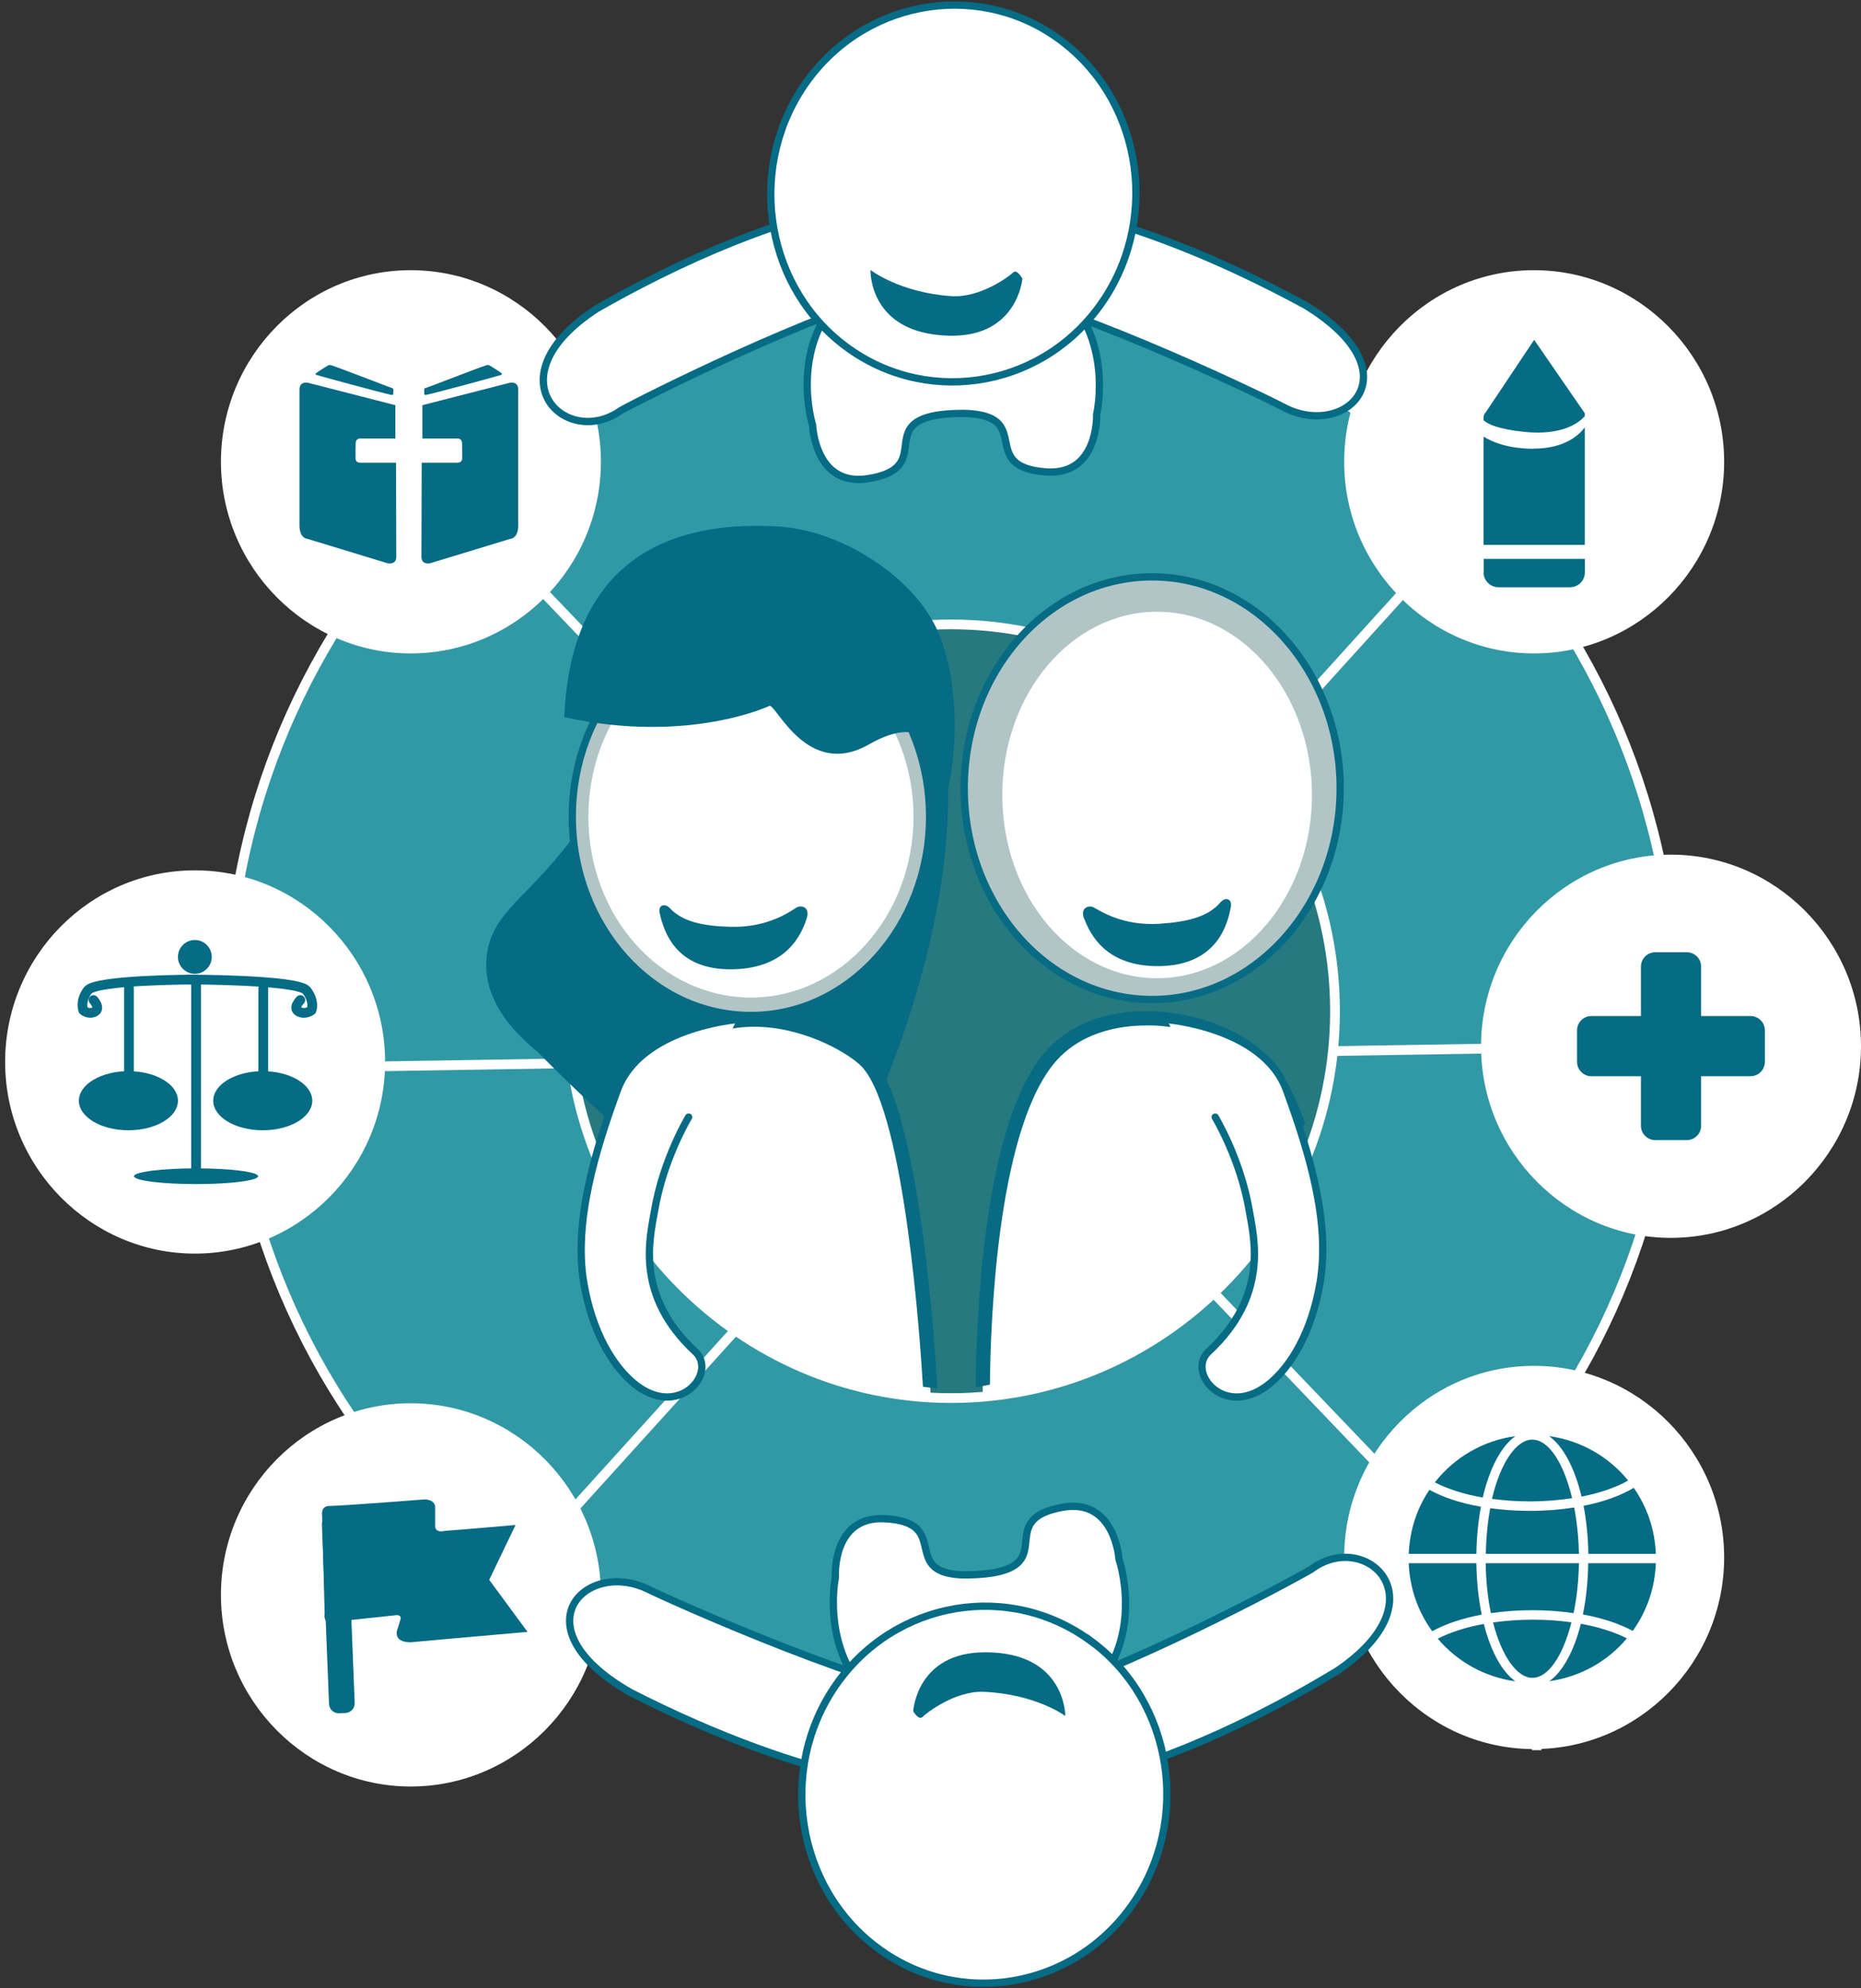 <svg xmlns="http://www.w3.org/2000/svg" width="191" height="204" viewBox="0 0 191 204" fill="none"><rect x="0" y="0" width="191" height="204" fill="#333333" stroke="none"/><g clip-path="url(#clip0_51_94)"><g clip-path="url(#clip1_51_94)"><path d="M97.663 178.094C138.707 178.094 171.98 144.821 171.98 103.776C171.98 62.732 138.707 29.459 97.663 29.459C56.619 29.459 23.346 62.732 23.346 103.776C23.346 144.821 56.619 178.094 97.663 178.094Z" fill="#3199A5" stroke="white" stroke-miterlimit="10"></path><path fill-rule="evenodd" clip-rule="evenodd" d="M157.428 67.048C168.182 67.048 176.954 58.208 176.954 47.386C176.954 36.564 168.182 27.724 157.428 27.724C146.675 27.724 137.957 36.564 137.957 47.386C137.957 58.208 146.729 67.048 157.428 67.048Z" fill="white"></path><path fill-rule="evenodd" clip-rule="evenodd" d="M152.263 58.727C152.263 59.574 152.946 60.257 153.794 60.257H161.131C161.978 60.257 162.661 59.574 162.661 58.727V57.347H152.277V58.727H152.263Z" fill="#066B84"></path><path fill-rule="evenodd" clip-rule="evenodd" d="M152.263 43.123C152.714 43.546 153.807 44.038 156.431 44.312C160.421 44.721 162.101 43.328 162.648 42.699V42.399L157.455 34.87L152.482 42.317C152.4 42.385 152.345 42.481 152.304 42.59L152.263 42.658H152.291C152.291 42.658 152.263 42.767 152.263 42.836V43.123Z" fill="#066B84"></path><path fill-rule="evenodd" clip-rule="evenodd" d="M157.414 46.047C154.764 46.047 153.124 45.336 152.263 44.803V55.912H162.648V43.847C162.156 44.53 160.694 46.033 157.414 46.033V46.047Z" fill="#066B84"></path><path fill-rule="evenodd" clip-rule="evenodd" d="M42.147 67.048C52.9 67.048 61.672 58.208 61.672 47.386C61.672 36.564 52.9 27.724 42.147 27.724C31.394 27.724 22.676 36.564 22.676 47.386C22.676 58.208 31.448 67.048 42.147 67.048Z" fill="white"></path><path d="M40.193 39.803C39.865 39.707 35.056 37.821 34.003 37.48C33.894 37.452 33.744 37.439 33.648 37.507C33.416 37.657 32.733 38.067 32.5 38.245C32.364 38.354 32.35 38.422 32.459 38.464C32.801 38.586 39.25 40.335 40.193 40.527C40.234 40.527 40.371 40.527 40.371 40.39C40.371 40.226 40.371 40.089 40.371 40.008C40.384 39.857 40.33 39.843 40.179 39.803H40.193Z" fill="#066B84"></path><path d="M40.589 41.579L31.749 39.311C31.749 39.311 30.738 38.983 30.738 39.98V53.917C30.738 55.284 31.571 55.297 31.571 55.297L39.783 57.798C39.783 57.798 40.726 58.016 40.671 57.046C40.671 57.388 40.644 47.482 40.644 47.482C40.644 47.482 37.324 47.482 37.146 47.482C36.941 47.482 36.449 47.523 36.49 46.935C36.49 46.443 36.49 45.801 36.504 45.473C36.518 44.981 36.941 44.995 36.941 44.995H40.576V41.565L40.589 41.579Z" fill="#066B84"></path><path d="M43.718 39.803C44.046 39.707 48.856 37.821 49.908 37.48C50.017 37.452 50.168 37.439 50.263 37.507C50.496 37.657 51.179 38.067 51.411 38.245C51.548 38.354 51.561 38.422 51.452 38.464C51.11 38.586 44.661 40.335 43.718 40.527C43.677 40.527 43.541 40.527 43.541 40.39C43.541 40.226 43.541 40.089 43.541 40.008C43.527 39.857 43.582 39.843 43.732 39.803H43.718Z" fill="#066B84"></path><path d="M43.336 41.579L52.176 39.311C52.176 39.311 53.187 38.983 53.187 39.98C53.187 43.273 53.187 52.756 53.187 53.917C53.187 55.284 52.354 55.297 52.354 55.297L44.142 57.798C44.142 57.798 43.199 58.016 43.254 57.046C43.254 57.388 43.281 47.482 43.281 47.482C43.281 47.482 46.601 47.482 46.779 47.482C46.984 47.482 47.476 47.523 47.435 46.935C47.435 46.443 47.435 45.801 47.421 45.473C47.408 44.981 46.984 44.995 46.984 44.995H43.349V41.565L43.336 41.579Z" fill="#066B84"></path><path fill-rule="evenodd" clip-rule="evenodd" d="M42.147 183.313C52.9 183.313 61.672 174.473 61.672 163.651C61.672 152.829 52.9 143.989 42.147 143.989C31.394 143.989 22.676 152.829 22.676 163.651C22.676 174.473 31.448 183.313 42.147 183.313Z" fill="white"></path><path fill-rule="evenodd" clip-rule="evenodd" d="M107.733 28.817C105.397 27.095 101.53 26.549 97.349 26.863C93.168 26.863 89.342 27.71 87.155 29.609C80.72 35.157 83.398 43.628 83.398 43.628C83.398 43.628 83.644 49.955 89.055 49.121C95.846 48.069 90.162 43.615 96.16 42.604C96.679 42.522 97.294 42.467 97.95 42.44C98.606 42.412 99.221 42.412 99.753 42.467C105.82 43.014 100.491 47.905 107.337 48.424C112.789 48.834 112.556 42.508 112.556 42.508C112.556 42.508 114.579 33.859 107.733 28.831V28.817Z" fill="white" stroke="#066B84" stroke-width="0.75" stroke-miterlimit="10"></path><path d="M134.049 31.358C115.262 21.138 102.923 20.14 98.483 20.181L98.387 19.922C98.387 19.922 84.792 18.241 61.29 31.645C50.345 38.696 58.079 46.156 63.736 42.112C66.222 40.732 83.794 31.932 93.482 29.582C94.261 29.391 94.971 29.254 95.627 29.158C96.46 29.158 97.594 29.227 99.166 29.391C107.883 30.265 129.144 40.404 131.918 41.879C138.203 45.008 145.199 38.231 134.063 31.372L134.049 31.358Z" fill="white"></path><path d="M93.482 29.582C83.794 31.932 66.222 40.732 63.736 42.112C58.079 46.156 50.345 38.696 61.29 31.645C84.792 18.241 98.387 19.922 98.387 19.922L98.483 20.181C102.923 20.14 115.262 21.138 134.049 31.358L134.063 31.372C145.199 38.231 138.203 45.008 131.918 41.879C129.144 40.404 107.883 30.265 99.166 29.391C97.594 29.227 96.46 29.158 95.627 29.158C94.971 29.254 94.261 29.391 93.482 29.582ZM93.482 29.582V29.609" stroke="#066B84" stroke-width="0.75" stroke-miterlimit="10"></path><path fill-rule="evenodd" clip-rule="evenodd" d="M86.431 35.266C94.643 41.702 106.476 40.035 112.748 31.536C119.019 23.037 117.434 10.849 109.222 4.413C101.051 -1.995 89.219 -0.314 82.947 8.171C76.675 16.67 78.26 28.858 86.431 35.266Z" fill="white" stroke="#066B84" stroke-width="0.75" stroke-miterlimit="10"></path><path fill-rule="evenodd" clip-rule="evenodd" d="M104.932 28.585C104.932 28.585 104.454 34.638 97.376 34.446C89.096 34.228 89.342 27.697 89.342 27.697C89.342 27.697 92.293 30.019 97.635 30.388C100.601 30.593 103.607 28.339 103.989 27.956C104.372 27.573 104.918 28.571 104.918 28.571L104.932 28.585Z" fill="#066B84"></path><path d="M54.144 59.069L152.728 162.08" stroke="white" stroke-miterlimit="10"></path><path d="M51.247 163.227L146.962 57.538" stroke="white" stroke-miterlimit="10"></path><path d="M25.901 109.624L168.468 107.343" stroke="white" stroke-miterlimit="10"></path><path fill-rule="evenodd" clip-rule="evenodd" d="M19.998 128.631C30.751 128.631 39.523 119.79 39.523 108.969C39.523 98.147 30.751 89.306 19.998 89.306C9.245 89.306 0.527 98.133 0.527 108.969C0.527 119.804 9.299 128.631 19.998 128.631Z" fill="white"></path><path d="M20.121 121.498C23.637 121.498 26.488 121.137 26.488 120.692C26.488 120.247 23.637 119.886 20.121 119.886C16.604 119.886 13.754 120.247 13.754 120.692C13.754 121.137 16.604 121.498 20.121 121.498Z" fill="#066B84"></path><path d="M20.121 119.886V100.511C20.121 100.511 9.819 100.511 8.999 101.631C8.179 102.751 8.548 103.667 8.548 103.667C8.548 103.667 9.108 104.159 9.737 103.804C10.365 103.448 9.6 102.615 9.6 102.615" stroke="#066B84" stroke-linecap="round" stroke-linejoin="round"></path><path d="M19.342 100.511C19.342 100.511 30.587 100.511 31.462 101.631C32.336 102.751 31.968 103.667 31.968 103.667C31.968 103.667 31.353 104.159 30.669 103.804C29.986 103.448 30.82 102.615 30.82 102.615" stroke="#066B84" stroke-linecap="round" stroke-linejoin="round"></path><path d="M19.998 99.923C20.956 99.923 21.733 99.146 21.733 98.188C21.733 97.229 20.956 96.453 19.998 96.453C19.04 96.453 18.263 97.229 18.263 98.188C18.263 99.146 19.04 99.923 19.998 99.923Z" fill="#066B84"></path><path d="M13.234 101.399V111.77" stroke="#066B84" stroke-linecap="round" stroke-linejoin="round"></path><path d="M13.18 115.978C15.987 115.978 18.263 114.62 18.263 112.945C18.263 111.269 15.987 109.911 13.18 109.911C10.373 109.911 8.097 111.269 8.097 112.945C8.097 114.62 10.373 115.978 13.18 115.978Z" fill="#066B84"></path><path d="M27.021 101.399V111.77" stroke="#066B84" stroke-linecap="round" stroke-linejoin="round"></path><path d="M26.966 115.978C29.774 115.978 32.049 114.62 32.049 112.945C32.049 111.269 29.774 109.911 26.966 109.911C24.159 109.911 21.884 111.269 21.884 112.945C21.884 114.62 24.159 115.978 26.966 115.978Z" fill="#066B84"></path><path fill-rule="evenodd" clip-rule="evenodd" d="M171.475 127.018C182.228 127.018 191 118.178 191 107.356C191 96.534 182.228 87.694 171.475 87.694C160.721 87.694 152.004 96.534 152.004 107.356C152.004 118.178 160.776 127.018 171.475 127.018Z" fill="white"></path><path fill-rule="evenodd" clip-rule="evenodd" d="M97.608 143.456C119.306 143.456 137.015 125.625 137.015 103.763C137.015 81.901 119.306 64.069 97.608 64.069C75.91 64.069 58.325 81.901 58.325 103.763C58.325 125.625 76.033 143.456 97.608 143.456Z" fill="#25797F" stroke="white" stroke-miterlimit="10"></path><path d="M173.114 97.71H169.889C169.074 97.71 168.414 98.37 168.414 99.185V115.513C168.414 116.328 169.074 116.989 169.889 116.989H173.114C173.929 116.989 174.59 116.328 174.59 115.513V99.185C174.59 98.37 173.929 97.71 173.114 97.71Z" fill="#066B84"></path><path d="M161.855 105.73V108.955C161.855 109.77 162.516 110.431 163.331 110.431H179.659C180.474 110.431 181.135 109.77 181.135 108.955V105.73C181.135 104.915 180.474 104.255 179.659 104.255H163.331C162.516 104.255 161.855 104.915 161.855 105.73Z" fill="#066B84"></path><path fill-rule="evenodd" clip-rule="evenodd" d="M157.428 179.473C168.182 179.473 176.954 170.633 176.954 159.811C176.954 148.99 168.182 140.149 157.428 140.149C146.675 140.149 137.957 148.99 137.957 159.811C137.957 170.633 146.729 179.473 157.428 179.473Z" fill="white"></path><path d="M158.207 153.84H157.223V179.583H158.207V153.84Z" fill="white"></path><path d="M161.281 166.466C160.024 166.288 158.685 166.192 157.292 166.192C155.898 166.192 154.518 166.302 153.233 166.479C154.149 170.032 155.734 172.163 157.264 172.163C158.931 172.163 160.421 169.854 161.281 166.466Z" fill="#066B84"></path><path d="M153.138 153.799C154.367 153.963 155.666 154.059 157.005 154.059C158.535 154.059 159.997 153.936 161.35 153.731C160.503 150.165 158.972 147.719 157.251 147.719C155.666 147.719 154.012 150.014 153.124 153.799H153.138Z" fill="#066B84"></path><path d="M162.047 160.399H152.482C152.509 162.298 152.7 164.02 153.015 165.523C154.354 165.332 155.789 165.222 157.292 165.222C158.795 165.222 160.188 165.332 161.5 165.523C161.828 163.965 162.019 162.23 162.047 160.413V160.399Z" fill="#066B84"></path><path d="M162.525 154.51C162.812 156.013 162.989 157.68 163.017 159.442H169.944C169.849 156.928 169.029 154.605 167.676 152.665C166.351 153.458 164.602 154.1 162.525 154.51Z" fill="#066B84"></path><path d="M167.567 167.354C168.988 165.386 169.849 162.995 169.944 160.399H163.003C162.976 162.298 162.784 164.074 162.456 165.659C164.479 166.028 166.214 166.616 167.553 167.34L167.567 167.354Z" fill="#066B84"></path><path d="M158.986 147.364C160.421 148.375 161.609 150.602 162.32 153.567C164.246 153.184 165.9 152.611 167.102 151.914C165.121 149.482 162.251 147.801 158.986 147.364Z" fill="#066B84"></path><path d="M147.262 152.105C148.547 152.774 150.227 153.321 152.181 153.663C152.878 150.643 154.081 148.388 155.529 147.364C152.181 147.815 149.244 149.577 147.262 152.105Z" fill="#066B84"></path><path d="M166.979 168.119C165.736 167.477 164.123 166.957 162.251 166.616C161.541 169.417 160.393 171.535 159.013 172.505C162.197 172.068 165.012 170.455 166.979 168.105V168.119Z" fill="#066B84"></path><path d="M155.529 172.519C154.149 171.535 153.001 169.444 152.291 166.63C150.419 166.971 148.806 167.504 147.563 168.146C149.544 170.483 152.345 172.081 155.529 172.519Z" fill="#066B84"></path><path d="M152.482 159.442H162.047C162.019 157.748 161.842 156.149 161.568 154.687C160.147 154.906 158.631 155.029 157.018 155.029C155.597 155.029 154.231 154.933 152.946 154.756C152.687 156.149 152.523 157.734 152.496 159.442H152.482Z" fill="#066B84"></path><path d="M152.072 165.673C151.744 164.074 151.553 162.298 151.525 160.399H144.584C144.68 162.995 145.554 165.4 146.989 167.381C148.328 166.643 150.063 166.056 152.086 165.673H152.072Z" fill="#066B84"></path><path d="M151.525 159.442C151.553 157.721 151.717 156.095 151.99 154.605C149.886 154.236 148.082 153.635 146.702 152.87C145.431 154.756 144.68 157.01 144.584 159.442H151.525Z" fill="#066B84"></path><path fill-rule="evenodd" clip-rule="evenodd" d="M90.913 175.429C93.29 177.082 97.171 177.533 101.338 177.11C105.52 176.987 109.318 176.058 111.463 174.104C117.749 168.392 114.852 160.003 114.852 160.003C114.852 160.003 114.442 153.69 109.058 154.66C102.295 155.876 108.102 160.194 102.117 161.355C101.598 161.451 100.983 161.519 100.327 161.56C99.671 161.601 99.057 161.615 98.524 161.588C92.443 161.205 97.649 156.177 90.79 155.835C85.325 155.562 85.734 161.875 85.734 161.875C85.734 161.875 83.931 170.565 90.899 175.429H90.913Z" fill="white" stroke="#066B84" stroke-width="0.75" stroke-miterlimit="10"></path><path d="M64.528 173.571C83.562 183.313 95.941 183.996 100.368 183.846L100.478 184.106C100.478 184.106 114.114 185.445 137.274 171.426C148.041 164.102 140.116 156.846 134.569 161.028C132.109 162.476 114.784 171.713 105.151 174.309C104.385 174.514 103.675 174.678 103.019 174.787C102.186 174.787 101.051 174.76 99.466 174.65C90.735 173.994 69.215 164.403 66.4 163.009C60.033 160.044 53.215 166.985 64.528 173.557V173.571Z" fill="white"></path><path d="M105.151 174.309C114.784 171.713 132.109 162.476 134.569 161.028C140.116 156.846 148.041 164.102 137.274 171.426C114.114 185.445 100.478 184.106 100.478 184.106L100.368 183.846C95.941 183.996 83.562 183.313 64.528 173.571V173.557C53.215 166.985 60.033 160.044 66.4 163.009C69.215 164.403 90.735 173.994 99.466 174.65C101.051 174.76 102.186 174.787 103.019 174.787C103.675 174.678 104.385 174.514 105.151 174.309ZM105.151 174.309V174.281" stroke="#066B84" stroke-width="0.75" stroke-miterlimit="10"></path><path fill-rule="evenodd" clip-rule="evenodd" d="M112.037 168.447C103.661 162.216 91.883 164.198 85.83 172.847C79.777 181.496 81.676 193.643 90.052 199.874C98.428 206.104 110.165 204.096 116.218 195.433C122.271 186.784 120.372 174.637 112.037 168.433V168.447Z" fill="white" stroke="#066B84" stroke-width="0.75" stroke-miterlimit="10"></path><path fill-rule="evenodd" clip-rule="evenodd" d="M93.728 175.593C93.728 175.593 94.056 169.54 101.12 169.54C109.4 169.54 109.332 176.071 109.332 176.071C109.332 176.071 106.326 173.83 100.97 173.598C98.004 173.475 95.053 175.798 94.671 176.181C94.288 176.563 93.714 175.579 93.714 175.579L93.728 175.593Z" fill="#066B84"></path><path d="M69.843 65.982C64.624 71.612 66.072 76.271 58.598 86.205C54.144 92.121 50.632 93.57 49.99 97.792C49.211 102.956 53.597 106.618 55.278 108.039C55.824 108.504 79.654 133.919 85.543 122.591C99.07 96.589 100.054 74.768 92.935 64.11C88.153 56.964 76.293 59.014 69.843 65.969V65.982Z" fill="#066B84"></path><path fill-rule="evenodd" clip-rule="evenodd" d="M118.254 102.56C128.912 102.56 137.547 92.777 137.547 80.876C137.547 68.975 128.926 59.191 118.254 59.191C107.583 59.191 98.961 68.893 98.961 80.876C98.961 92.859 107.583 102.56 118.254 102.56Z" fill="#B1C5C6" stroke="#076B84" stroke-width="0.75" stroke-miterlimit="10"></path><path fill-rule="evenodd" clip-rule="evenodd" d="M118.76 100.374C127.546 100.374 134.651 91.889 134.651 81.573C134.651 71.257 127.546 62.771 118.76 62.771C109.974 62.771 102.869 71.174 102.869 81.573C102.869 91.971 109.974 100.374 118.76 100.374Z" fill="white"></path><path fill-rule="evenodd" clip-rule="evenodd" d="M111.286 94.28C111.846 95.742 113.431 99.267 119.115 99.131C124.799 98.994 125.988 95.004 126.329 93.023C126.466 92.203 125.742 92.012 125.25 92.599C124.034 94.034 121.957 94.594 119.06 94.785C115.234 95.045 112.912 93.46 112.242 93.105C111.778 92.859 110.807 93.105 111.272 94.294L111.286 94.28Z" fill="#066B84"></path><path fill-rule="evenodd" clip-rule="evenodd" d="M77.072 104.2C87.21 104.2 95.408 94.99 95.408 83.8C95.408 72.609 87.21 63.4 77.072 63.4C66.933 63.4 58.735 72.527 58.735 83.8C58.735 95.072 66.933 104.2 77.072 104.2Z" fill="#B1C5C6" stroke="#076B84" stroke-width="0.75" stroke-miterlimit="10"></path><path fill-rule="evenodd" clip-rule="evenodd" d="M77.072 102.355C86.295 102.355 93.755 93.979 93.755 83.8C93.755 73.62 86.295 65.244 77.072 65.244C67.849 65.244 60.388 73.538 60.388 83.8C60.388 94.061 67.849 102.355 77.072 102.355Z" fill="white"></path><path d="M78.971 72.418C79.722 72.35 82.892 79.974 89.191 76.38C95.135 72.992 97.007 76.9 96.255 82.447C95.504 87.995 100.327 75.602 96.474 65.326C94.315 59.574 86.636 54.382 79.722 54.013C72.808 53.658 58.708 54.464 57.915 73.593C70.691 76.38 78.957 72.432 78.957 72.432L78.971 72.418Z" fill="#066B84"></path><path fill-rule="evenodd" clip-rule="evenodd" d="M82.783 94.28C82.277 95.769 80.856 99.363 75.172 99.459C69.379 99.554 68.135 95.633 67.698 93.665C67.521 92.859 68.245 92.64 68.75 93.187C70.035 94.567 72.125 95.031 75.022 95.1C78.848 95.195 81.102 93.515 81.758 93.118C82.209 92.845 83.193 93.05 82.783 94.266V94.28Z" fill="#066B84"></path><path fill-rule="evenodd" clip-rule="evenodd" d="M89.055 109.023C87.046 106.769 76.416 101.003 68.75 107.903C65.553 110.786 63.585 115.896 62.369 121.17C63.093 122.66 63.913 124.094 64.802 125.474C71.483 135.722 82.715 142.677 95.531 143.36C95.654 143.101 95.504 142.909 95.504 142.909C95.504 142.909 94.097 114.653 89.055 109.037V109.023Z" fill="white"></path><path d="M63.38 120.159C64.788 114.639 66.755 110.69 69.242 108.449C71.715 106.222 74.749 105.184 78.192 105.375C83.043 105.635 87.36 108.244 88.508 109.515C92.908 114.434 94.479 138.086 94.725 142.294L96.201 142.486C96.01 138.988 94.479 113.997 89.588 108.531C88.276 107.056 83.603 104.2 78.26 103.913C74.38 103.708 71.019 104.869 68.245 107.37C65.744 109.624 63.749 113.355 62.287 118.479L63.353 120.173L63.38 120.159Z" fill="#076B84"></path><path fill-rule="evenodd" clip-rule="evenodd" d="M134.2 118.397C133.339 115.349 132.205 112.48 130.702 110.212C126.862 104.418 113.199 101.522 107.432 108.887C101.256 116.784 100.86 138.004 100.86 143.292C116.013 142.035 128.775 132.074 134.2 118.397Z" fill="white"></path><path d="M101.598 142.076C101.653 135.913 102.295 116.647 108.006 109.337C110.739 105.839 114.989 105.225 117.667 105.225C117.899 105.225 118.131 105.225 118.35 105.225C123.296 105.416 128.133 107.629 130.101 110.608C131.276 112.371 132.287 114.694 133.148 117.467C133.325 116.77 133.64 115.691 133.94 115.226C133.175 113.109 132.3 111.278 131.317 109.802C129.103 106.454 123.788 103.981 118.404 103.763C113.403 103.585 109.359 105.225 106.859 108.436C100.778 116.21 100.177 136.378 100.136 142.349L101.612 142.076H101.598Z" fill="#076B84"></path><path d="M75.637 104.623C75.637 104.623 65.717 105.416 63.367 111.852C61.126 117.959 58.858 125.365 59.91 131.609C60.771 136.706 62.889 140.122 64.993 141.898C69.597 145.779 73.683 140.873 71.36 138.701C65.184 132.962 66.673 127.141 67.179 124.231C68.081 118.902 70.677 114.625 70.677 114.625" fill="white"></path><path d="M75.637 104.623C75.637 104.623 65.717 105.416 63.367 111.852C61.126 117.959 58.858 125.365 59.91 131.609C60.771 136.706 62.889 140.122 64.993 141.898C69.597 145.779 73.683 140.873 71.36 138.701C65.184 132.962 66.673 127.141 67.179 124.231C68.081 118.902 70.677 114.625 70.677 114.625" stroke="#076B84" stroke-width="0.75" stroke-linecap="round" stroke-linejoin="round"></path><path d="M119.757 104.623C119.757 104.623 129.677 105.416 132.027 111.852C134.377 118.287 136.536 125.365 135.484 131.609C134.623 136.706 132.505 140.122 130.401 141.898C125.797 145.779 121.711 140.873 124.034 138.701C130.21 132.962 128.721 127.141 128.215 124.231C127.313 118.902 124.717 114.625 124.717 114.625" fill="white"></path><path d="M119.757 104.623C119.757 104.623 129.677 105.416 132.027 111.852C134.377 118.287 136.536 125.365 135.484 131.609C134.623 136.706 132.505 140.122 130.401 141.898C125.797 145.779 121.711 140.873 124.034 138.701C130.21 132.962 128.721 127.141 128.215 124.231C127.313 118.902 124.717 114.625 124.717 114.625" stroke="#076B84" stroke-width="0.75" stroke-linecap="round" stroke-linejoin="round"></path><path fill-rule="evenodd" clip-rule="evenodd" d="M40.576 165.741C40.576 165.741 34.372 166.411 33.771 166.452C33.17 166.493 33.32 165.482 33.32 165.482L33.061 155.603C33.061 155.603 32.842 154.51 33.826 154.524C34.809 154.537 43.595 153.854 43.595 153.854C43.595 153.854 44.661 153.854 44.661 154.66V156.491C44.661 156.491 44.525 157.352 45.672 157.079C45.986 157.079 52.914 156.477 52.914 156.477L50.209 162.107L54.144 167.449C54.144 167.449 43.021 168.42 42.161 168.515C40.248 168.515 40.781 167.204 40.781 167.204C40.781 167.204 40.972 166.643 41.108 166.138C41.245 165.632 40.562 165.741 40.562 165.741H40.576Z" fill="#066B84"></path><path d="M34.804 175.797L35.446 175.772C35.997 175.75 36.425 175.286 36.403 174.736L35.673 156.318C35.651 155.767 35.188 155.339 34.637 155.36L33.995 155.386C33.445 155.408 33.016 155.872 33.038 156.422L33.768 174.84C33.79 175.39 34.254 175.819 34.804 175.797Z" fill="#066B84"></path></g></g><defs><clipPath id="clip0_51_94"><rect width="190.473" height="204" fill="white" transform="translate(0.527)"></rect></clipPath><clipPath id="clip1_51_94"><rect width="190.473" height="204" fill="white" transform="translate(0.527)"></rect></clipPath></defs></svg>